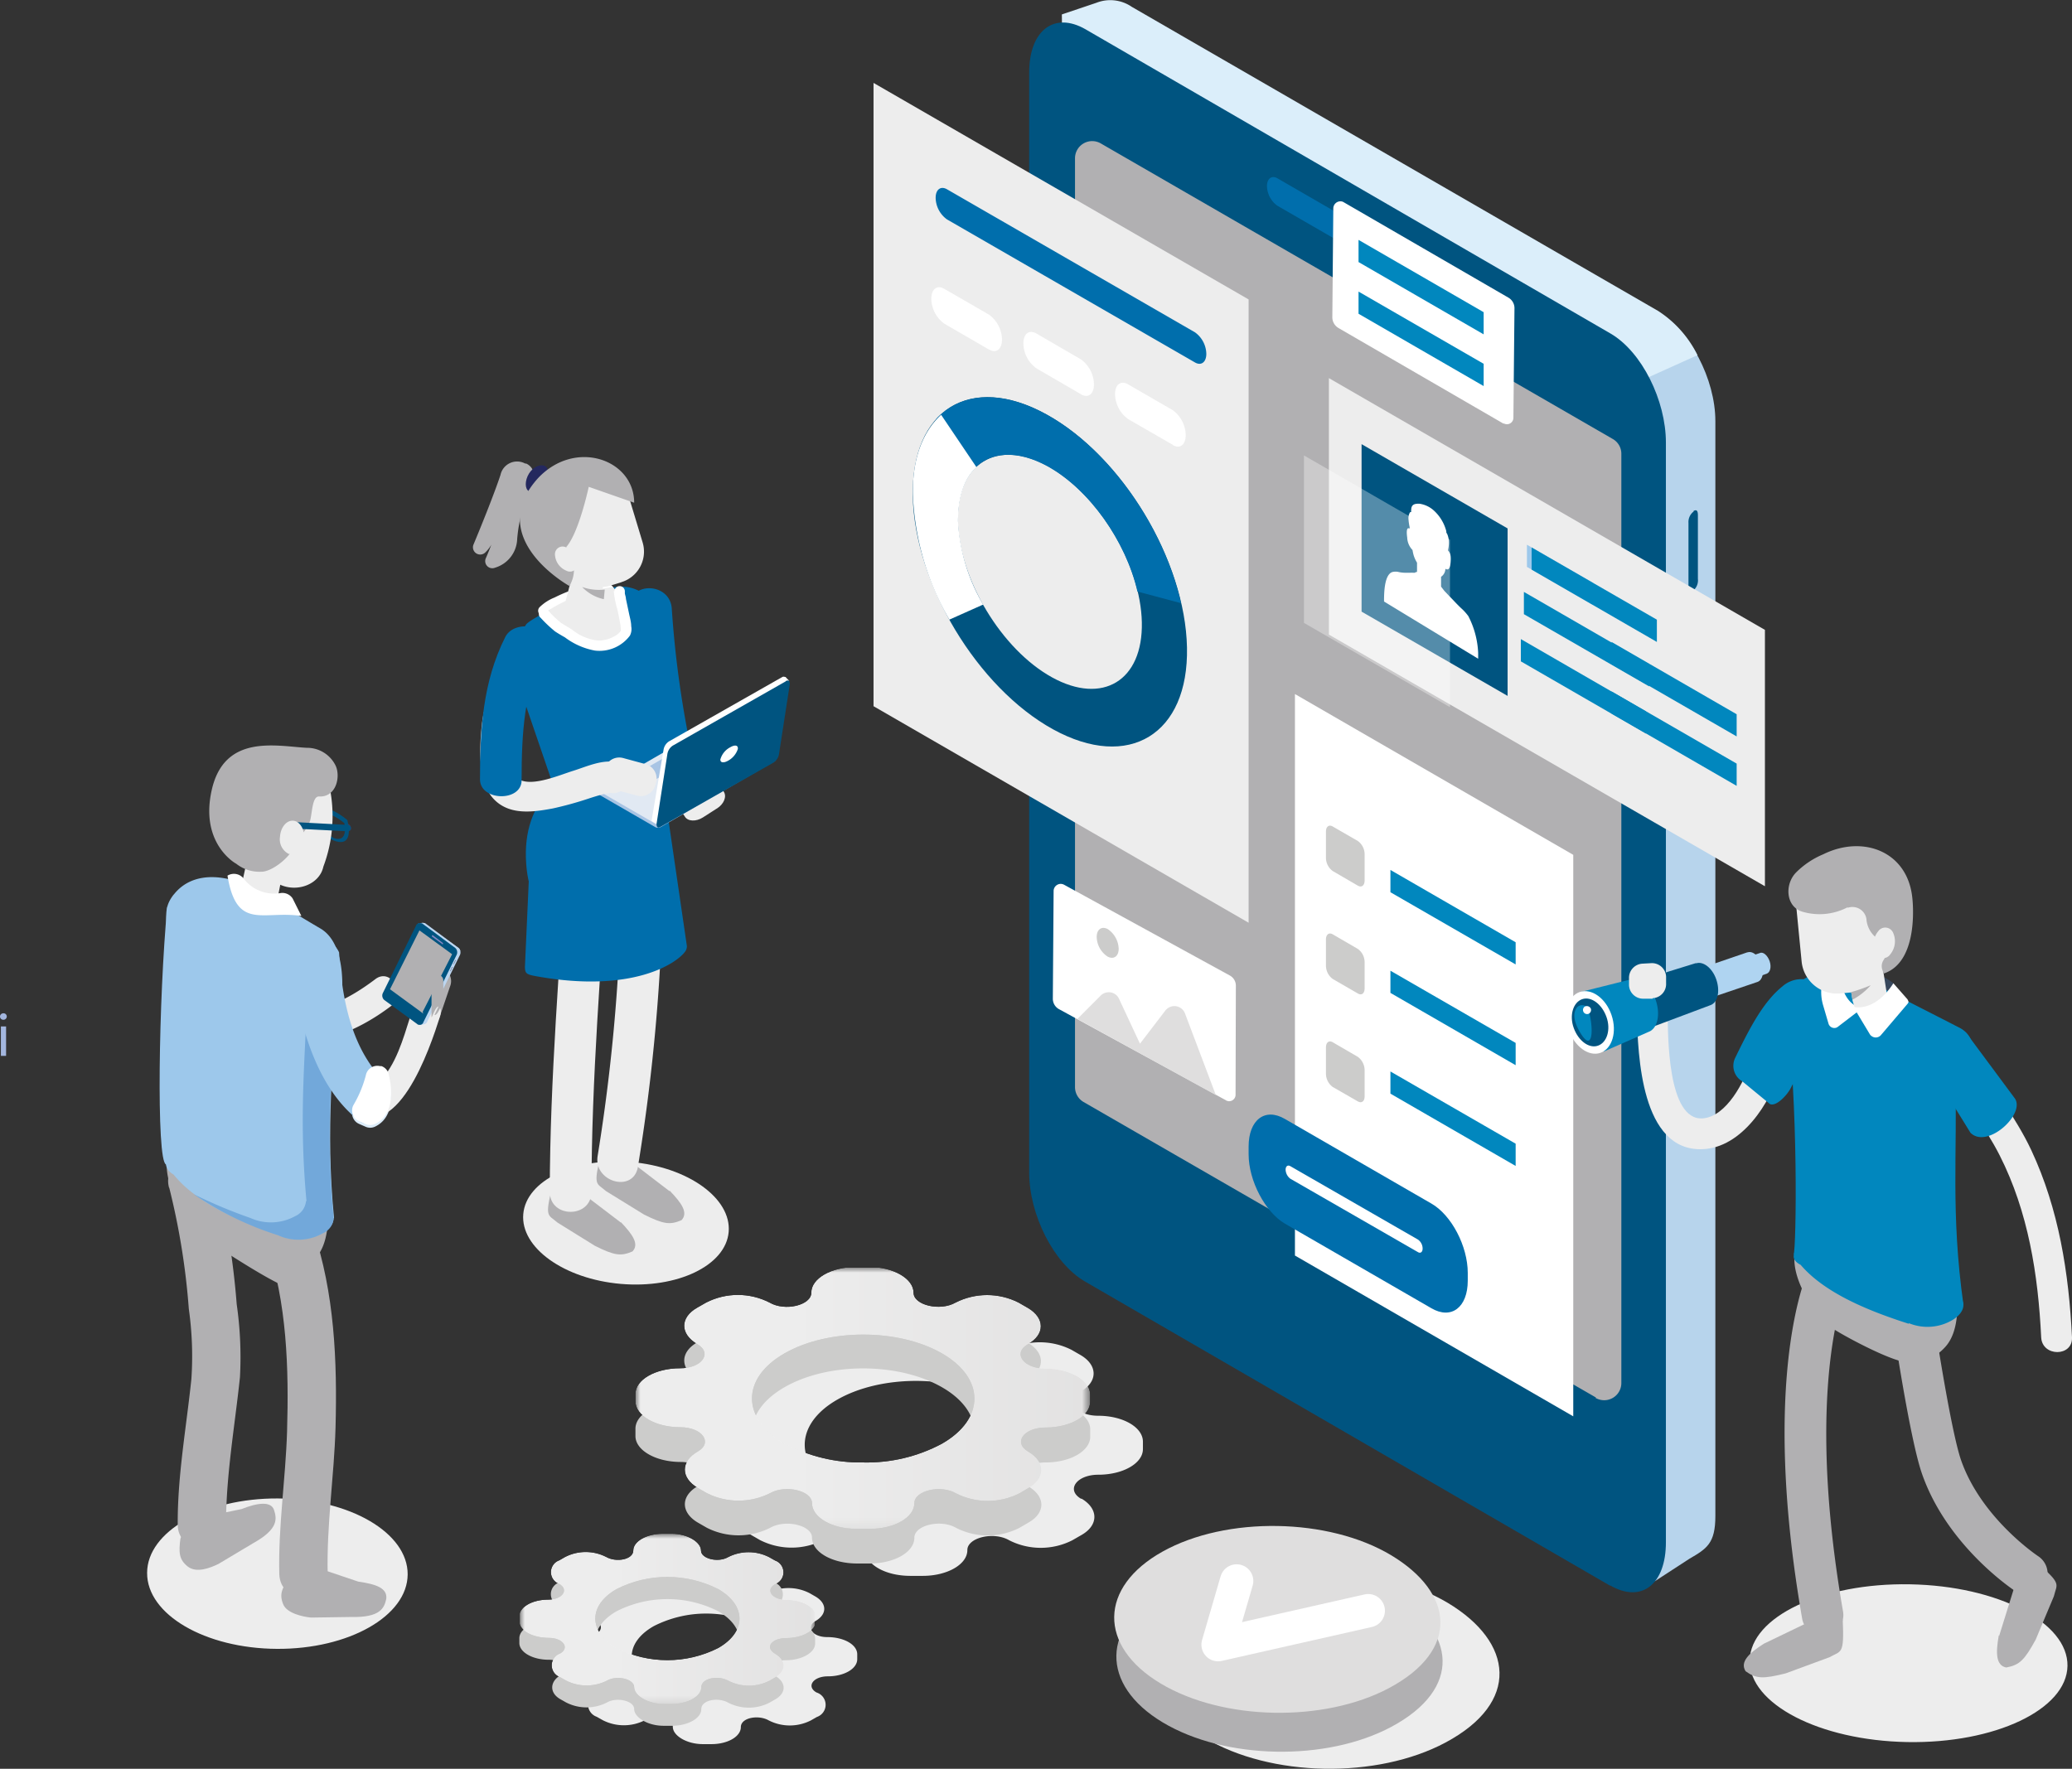 <svg xmlns="http://www.w3.org/2000/svg" xmlns:xlink="http://www.w3.org/1999/xlink" viewBox="0 0 211.13 180.28"><rect x="0" y="0" width="211.13" height="180.28" fill="#333333" stroke="none"/><defs><style>.cls-1{fill:url(#linear-gradient);}.cls-2{fill:url(#linear-gradient-2);}.cls-3,.cls-38{fill:none;}.cls-4{clip-path:url(#clip-path);}.cls-5{fill:#a3b6de;}.cls-6{fill:#ededed;}.cls-7{fill:#b1b0b2;}.cls-8{fill:#24285e;}.cls-9{fill:#d0e7f3;}.cls-10{fill:#fff;}.cls-11{fill:#006eac;}.cls-12{fill:#a8c4e4;}.cls-13{fill:#e1e9f3;}.cls-14{fill:#005480;}.cls-15{fill:#cccccb;}.cls-16{clip-path:url(#clip-path-3);}.cls-17{mask:url(#mask);}.cls-18{fill:url(#linear-gradient-3);}.cls-19{clip-path:url(#clip-path-5);}.cls-20{mask:url(#mask-2);}.cls-21{fill:url(#linear-gradient-4);}.cls-22{fill:#b7d4ec;}.cls-23{fill:#dbeefa;}.cls-24{fill:#9dc8eb;}.cls-25,.cls-30{isolation:isolate;}.cls-25{opacity:0.33;}.cls-26{fill:#0187be;}.cls-27{fill:#37475c;}.cls-28{fill:#afd4f1;}.cls-29{fill:#dcecf9;}.cls-30{opacity:0.46;}.cls-31{fill:#513654;}.cls-32{fill:#fdfeff;}.cls-33{fill:#72a8da;}.cls-34{fill:#bcd6f0;}.cls-35{fill:#45456d;}.cls-36{fill:#8887c1;}.cls-37{fill:#dfdede;}.cls-38{stroke:#fff;stroke-linecap:round;stroke-linejoin:round;stroke-width:3.4px;}</style><linearGradient id="linear-gradient" x1="3300.81" y1="430.23" x2="3301.81" y2="430.23" gradientTransform="matrix(46.32, 0, 0, -46.32, -152813.5, 20069.46)" gradientUnits="userSpaceOnUse"><stop offset="0" stop-color="#fff"/><stop offset="0.88" stop-color="#fff"/><stop offset="1" stop-color="#fff"/></linearGradient><linearGradient id="linear-gradient-2" x1="3257.61" y1="430.23" x2="3258.61" y2="430.23" gradientTransform="matrix(30.04, 0, 0, -30.04, -97796.14, 13088.39)" xlink:href="#linear-gradient"/><clipPath id="clip-path" transform="translate(-0.38 -0.38)"><rect class="cls-3" width="211.89" height="181.04"/></clipPath><clipPath id="clip-path-3" transform="translate(-0.38 -0.38)"><path class="cls-3" d="M80.34,147.55h0c-4.43-2.56-4.46-6.7,0-9.24s11.57-2.53,16,0,4.45,6.69,0,9.23a16.27,16.27,0,0,1-8,1.9,16.45,16.45,0,0,1-8-1.92m7.25-18c-2.52,0-4.55,1.17-4.54,2.62,0,1.28-2.69,1.93-4.26,1a7.09,7.09,0,0,0-6.45,0l-.91.52c-1.78,1-1.77,2.69,0,3.72,1.58.91.47,2.47-1.75,2.46-2.52,0-4.56,1.17-4.55,2.63v.74c0,1.46,2.06,2.64,4.57,2.64,2.23,0,3.35,1.56,1.79,2.47-1.77,1-1.77,2.69,0,3.72l.92.53a7.16,7.16,0,0,0,6.44,0c1.57-.9,4.26-.25,4.27,1,0,1.46,2,2.64,4.57,2.64H89c2.52,0,4.55-1.17,4.55-2.62,0-1.28,2.68-1.92,4.25-1a7.12,7.12,0,0,0,6.45,0l.91-.53c1.78-1,1.77-2.69,0-3.72-1.58-.92-.47-2.46,1.76-2.46,2.51,0,4.55-1.17,4.54-2.62v-.75c0-1.46-2.06-2.64-4.57-2.64-2.23,0-3.35-1.56-1.79-2.47,1.79-1,1.77-2.69,0-3.72l-.92-.53a7.1,7.1,0,0,0-6.44,0c-1.57.9-4.26.26-4.27-1,0-1.45-2.06-2.63-4.58-2.64Z"/></clipPath><mask id="mask" x="64.76" y="129.21" width="46.33" height="26.74" maskUnits="userSpaceOnUse"><g transform="translate(-0.38 -0.38)"><rect class="cls-1" x="65.14" y="129.59" width="46.33" height="26.74"/></g></mask><linearGradient id="linear-gradient-3" x1="3300.81" y1="430.23" x2="3301.81" y2="430.23" gradientTransform="matrix(46.32, 0, 0, -46.32, -152813.88, 20069.08)" gradientUnits="userSpaceOnUse"><stop offset="0" stop-color="#ededed"/><stop offset="0.88" stop-color="#dfdede"/><stop offset="1" stop-color="#dfdede"/></linearGradient><clipPath id="clip-path-5" transform="translate(-0.38 -0.38)"><path class="cls-3" d="M63.2,168.35c-2.87-1.66-2.89-4.34,0-6a11.45,11.45,0,0,1,10.37,0c2.88,1.66,2.89,4.34,0,6a11.48,11.48,0,0,1-10.38,0m4.72-11.64c-1.63,0-3,.77-3,1.7s-1.73,1.25-2.76.66a4.6,4.6,0,0,0-4.18,0l-.59.34a1.28,1.28,0,0,0,0,2.42c1,.59.31,1.59-1.14,1.59-1.63,0-2.95.76-2.94,1.7v.48c0,1,1.33,1.71,3,1.72,1.44,0,2.17,1,1.16,1.59a1.28,1.28,0,0,0,0,2.42l.6.34a4.6,4.6,0,0,0,4.18,0c1-.58,2.76-.16,2.76.67s1.34,1.71,3,1.71h.84c1.63,0,3-.77,3-1.7s1.73-1.25,2.76-.66a4.6,4.6,0,0,0,4.18,0l.59-.34c1.15-.66,1.14-1.74,0-2.41s-.31-1.6,1.13-1.6c1.64,0,3-.76,3-1.7v-.48c0-.95-1.33-1.71-3-1.72-1.44,0-2.17-1-1.15-1.59a1.28,1.28,0,0,0,0-2.42l-.6-.34a4.6,4.6,0,0,0-4.18,0c-1,.59-2.76.17-2.76-.67s-1.34-1.71-3-1.71Z"/></clipPath><mask id="mask-2" x="52.97" y="156.33" width="30.04" height="17.34" maskUnits="userSpaceOnUse"><g transform="translate(-0.38 -0.38)"><rect class="cls-2" x="53.35" y="156.71" width="30.04" height="17.34"/></g></mask><linearGradient id="linear-gradient-4" x1="3257.61" y1="430.23" x2="3258.61" y2="430.23" gradientTransform="matrix(30.04, 0, 0, -30.04, -97796.54, 13088.01)" xlink:href="#linear-gradient-3"/></defs><g id="Layer_2" data-name="Layer 2"><g id="Layer_1-2" data-name="Layer 1"><g class="cls-4"><path class="cls-5" d="M.47,105H1v3H.47Zm-.09-1a.34.34,0,0,1,.33-.34h0a.33.33,0,0,1,.36.3.34.34,0,0,1-.3.36H.74A.34.34,0,0,1,.38,104h0" transform="translate(-0.38 -0.38)"/><path class="cls-6" d="M53.7,124.12c.3-3.43,5.23-5.8,11-5.3s10.22,3.69,9.93,7.12-5.23,5.8-11,5.3-10.23-3.69-9.93-7.12" transform="translate(-0.38 -0.38)"/><path class="cls-7" d="M54.67,49.39A1.33,1.33,0,0,0,54,47.63l-.1,0a1.73,1.73,0,0,0-2.52,1.15c-.56,1.71-1.87,5-2.76,7.12a.74.74,0,0,0,1.21.79,3.78,3.78,0,0,0,1.07-2s-.49,1.38-1,2.55a.73.73,0,0,0,.36,1,.75.75,0,0,0,.57,0,3.16,3.16,0,0,0,2.25-2.94,17,17,0,0,1,1.61-5.88" transform="translate(-0.38 -0.38)"/><path class="cls-8" d="M55.91,49.68c-.46.71-1.19,1-1.63.77s-.43-1.1,0-1.8,1.19-1,1.63-.77.42,1.09,0,1.8" transform="translate(-0.38 -0.38)"/><path class="cls-6" d="M64.59,74.12a2.5,2.5,0,0,1-.84.31,3.67,3.67,0,0,1-2.17-.73.86.86,0,0,1-.18-.14.53.53,0,0,1,0-.46c.26-.86.66-.83,1.26-1.33.25-.22.51-.49.77-.72a8,8,0,0,1,1.35-.88c.57-.32,2.66-1.41,3.09.15a1.63,1.63,0,0,1-.21,1.56A4.34,4.34,0,0,1,66.47,73a18.4,18.4,0,0,1-1.88,1.09" transform="translate(-0.38 -0.38)"/><path class="cls-6" d="M61.63,72.6a6.49,6.49,0,0,1,.6-1.4,2.23,2.23,0,0,1,1-.85c.83-.33,2.2-.79,2.66-.48s0,1.1-.38,1.52a7.44,7.44,0,0,1-3,1.78.38.38,0,0,1-.41-.06c0,.08.33-.16.29-.06-.21.58-1.05.12-.82-.45" transform="translate(-0.38 -0.38)"/></g><polygon class="cls-9" points="61.45 71.94 60.48 72.96 62.36 75.17 63.48 74.04 61.45 71.94"/><g class="cls-4"><path class="cls-7" d="M68.59,121.78l-4.39-3.36L61.63,118c-.85,3.34-.46,2.93.51,3.79L66,124.17c2,1,2.66,1.08,3.83.57.7-.76,0-1.74-1.21-3" transform="translate(-0.38 -0.38)"/><path class="cls-7" d="M63.66,125l-4.4-3.35-2.57-.44c-.85,3.34-.46,2.94.51,3.79L61,127.36c2,1,2.66,1.08,3.83.57.71-.75,0-1.74-1.2-3" transform="translate(-0.38 -0.38)"/><path class="cls-10" d="M56.11,63.07a4.14,4.14,0,0,1,1.31-.88A12.82,12.82,0,0,1,59,61.52,9.54,9.54,0,0,1,62.43,61a.54.54,0,0,0,0-1.07,10.58,10.58,0,0,0-3.78.6,14.31,14.31,0,0,0-1.76.75,4.61,4.61,0,0,0-1.54,1c-.44.51.31,1.28.77.75Z" transform="translate(-0.38 -0.38)"/><path class="cls-11" d="M64.57,62.37A110.66,110.66,0,0,0,67,79.26c.61,2.66,4.71,1.55,4.1-1.11a103.49,103.49,0,0,1-2.27-15.77C68.62,59.68,64.37,59.63,64.57,62.37Z" transform="translate(-0.38 -0.38)"/><path class="cls-6" d="M63.67,83.82a188.1,188.1,0,0,1-2.39,34.36c-.45,2.68,3.65,3.83,4.1,1.13a195.07,195.07,0,0,0,2.54-35.48c0-2.73-4.29-2.74-4.25,0Z" transform="translate(-0.38 -0.38)"/><path class="cls-6" d="M58.11,87.13c-.67,11.55-1.69,23.12-1.71,34.72,0,2.73,4.24,2.73,4.25,0,0-11.59,1-23.15,1.71-34.72.15-2.73-4.09-2.73-4.25,0" transform="translate(-0.38 -0.38)"/><path class="cls-11" d="M54,88.45c.43,6,4.25,6.57,8.1,4.34s6-7.29,6-11.74c0,0-2.14-6.61-6-4.38S53.48,81.51,54,88.45" transform="translate(-0.38 -0.38)"/><path class="cls-11" d="M67.11,63.77s2.55,4,2.26,6.43A15.11,15.11,0,0,1,67.91,74c-1.33,4-.6,5.26-.74,6.39,0,0-.89,3.83-10.36.21l-4-11.69Z" transform="translate(-0.38 -0.38)"/><path class="cls-11" d="M53.53,71.42a1.27,1.27,0,0,1-.43-.78c-.25-2.09-1.39-3,.88-6.6.37-.57,5.32-3.14,9.05-3.82a4,4,0,0,1,4.32,2.37,18.51,18.51,0,0,1,.84,2.93c.18,3.83-1.51-1.2-1.78.92,0,0,0-.1,0-.16s-.46,3.58-.81,6.34c-.22,1.72-.37,3-.38,3.14v0l-6.47,5.1-3.4-6.14Z" transform="translate(-0.38 -0.38)"/><path class="cls-6" d="M62.8,60.17s3.23,3.34.43,5.7S55.65,63,55.65,63a16.31,16.31,0,0,1,7.15-2.78" transform="translate(-0.38 -0.38)"/><path class="cls-11" d="M68.07,81.05l2.3,15.74a.92.92,0,0,1-.2.61c-.87,1.17-5.32,4.22-15,2.51-1.12-.2-1.3-.26-1.3-1l.56-12.53,5.72-.06Z" transform="translate(-0.38 -0.38)"/><path class="cls-6" d="M61.34,62.1l1.53-6-3.73,1.18-1.25,4.85c-.26.81,2.33,3,3.45-.07" transform="translate(-0.38 -0.38)"/><path class="cls-10" d="M62.92,60.62a8.85,8.85,0,0,0,.36,1.83c.09.41.17.82.25,1.24a5,5,0,0,1,.11.87s0,.09,0,.12.12-.25,0,0a1.91,1.91,0,0,1-.69.57,3.25,3.25,0,0,1-1.61.42,5,5,0,0,1-2.66-1.11l-1.13-.69a10.69,10.69,0,0,1-1.33-1.28c-.51-.44-1.28.31-.75.76a13.75,13.75,0,0,0,1.47,1.39c.32.21.64.4,1,.6A7.23,7.23,0,0,0,61,66.69a3.87,3.87,0,0,0,3.57-1.53,1.45,1.45,0,0,0,.13-.94c0-.43-.13-.86-.22-1.29s-.21-1-.32-1.51c0-.19-.08-.37-.11-.56l0-.21h0a.53.53,0,0,0-1.06,0Z" transform="translate(-0.38 -0.38)"/><path class="cls-6" d="M63.68,59.73l-1.11.34a3.26,3.26,0,0,1-4.06-2.18L56.8,52.23A3.26,3.26,0,0,1,59,48.17l1.11-.33A3.26,3.26,0,0,1,64.15,50l1.71,5.66a3.25,3.25,0,0,1-2.18,4.06" transform="translate(-0.38 -0.38)"/><path class="cls-7" d="M62,60.47a5.15,5.15,0,0,1-2.3-.26,4.27,4.27,0,0,0,2.21,1.24Z" transform="translate(-0.38 -0.38)"/><path class="cls-7" d="M60.37,50s-1,4.71-2.3,6.14l.44.86a3.15,3.15,0,0,1,.07,2.76l-.16.36s-8.78-4.85-3.22-11C59,45.07,65,47.21,65,51.62Z" transform="translate(-0.38 -0.38)"/><path class="cls-6" d="M58.07,58.54a.77.77,0,0,0,1.15-.74,1.88,1.88,0,0,0-1.14-1.62.78.78,0,0,0-1.15.75,1.87,1.87,0,0,0,1.14,1.61" transform="translate(-0.38 -0.38)"/><path class="cls-6" d="M73.42,82.79,72,83.7c-.69.44-1.53.41-1.83-.08l-.22-.34c-.31-.48,0-1.25.71-1.69l1.43-.91c.69-.45,1.53-.41,1.83.07l.22.34c.31.49,0,1.25-.71,1.7" transform="translate(-0.38 -0.38)"/><path class="cls-12" d="M61.44,81.28v-.35l.45.17.09-.22,11.2-6.47a.58.58,0,0,1,.53,0l4.82,2.79v-.08l.89.36v.37a.2.2,0,0,1-.09.09L67.69,84.69a.62.62,0,0,1-.53,0l-5.59-3.23a.22.22,0,0,1-.12-.17Z" transform="translate(-0.38 -0.38)"/><path class="cls-13" d="M67.68,84.33,79.33,77.6c.14-.08.12-.21,0-.3l-5.59-3.23a.62.62,0,0,0-.53,0L61.54,80.79c-.14.08-.12.22,0,.3l5.59,3.23a.59.59,0,0,0,.52,0" transform="translate(-0.38 -0.38)"/><path class="cls-12" d="M66.89,80l2.81-1.62a0,0,0,0,0,0-.08l-1.35-.78a.15.15,0,0,0-.13,0l-2.81,1.63s0,0,0,.08l1.35.77a.11.11,0,0,0,.13,0" transform="translate(-0.38 -0.38)"/><path class="cls-10" d="M68,76.76a1.27,1.27,0,0,1,.54-.81l11.56-6.57a.31.31,0,0,1,.26,0l.06,0,.38.4-.35,0-1.09,7.11a1.3,1.3,0,0,1-.54.81L67.87,83.88l-.35.4,0,.1c-.22.05-.75-.33-.75-.33Z" transform="translate(-0.38 -0.38)"/><path class="cls-14" d="M67.65,84.67,79.21,78.1a1.3,1.3,0,0,0,.54-.81l1.11-7.19c0-.3-.12-.44-.37-.3L68.93,76.38a1.27,1.27,0,0,0-.54.81l-1.11,7.17c0,.32.12.45.37.31" transform="translate(-0.38 -0.38)"/><path class="cls-10" d="M73.79,77.73c-.06.38.29.46.77.19a2.1,2.1,0,0,0,1-1.19c.06-.39-.28-.47-.76-.19a2,2,0,0,0-1,1.19" transform="translate(-0.38 -0.38)"/><path class="cls-6" d="M52.54,65.65c-1.19,2.74-2.74,5.57-3.06,8.59-.23,2.2-.44,5.79,1.17,7.54s4.08,1.37,6.06,1a35.59,35.59,0,0,0,3.63-1c.52-.17,1-.32,1.58-.47.22-.06.79-.08.53-.15,2,.51,2.84-2.57.85-3.06-1.47-.38-3.15.42-4.53.85s-4,1.57-5.38.93c-1.17-.52-.88-4-.77-5.22.26-2.56,1.66-5,2.66-7.32.81-1.86-1.94-3.49-2.75-1.61Z" transform="translate(-0.38 -0.38)"/><path class="cls-11" d="M51.87,65.3c-2.33,4.61-2.58,9.58-2.58,14.52,0,2.22,4.24,2.32,4.24.09,0-4.66.22-9.25,2.42-13.6,1-2-3.06-3-4.09-1Z" transform="translate(-0.38 -0.38)"/><path class="cls-6" d="M67.23,80.12l-.07.27a1.52,1.52,0,0,1-1.87,1.08L63,80.86A1.52,1.52,0,0,1,61.93,79l.07-.28a1.53,1.53,0,0,1,1.87-1.08l2.28.62a1.52,1.52,0,0,1,1.08,1.87" transform="translate(-0.38 -0.38)"/><path class="cls-6" d="M85.71,152.27c-4.43-2.56-4.45-6.7,0-9.24s11.57-2.53,16,0,4.46,6.69,0,9.23-11.57,2.53-16,0m24.84.89h0c-1.58-.91-.47-2.46,1.75-2.46,2.52,0,4.55-1.17,4.54-2.62v-.75c0-1.45-2-2.64-4.57-2.64-2.23,0-3.35-1.56-1.79-2.46,1.79-1,1.77-2.7,0-3.73l-.92-.53a7.15,7.15,0,0,0-6.45,0c-1.56.91-4.26.26-4.26-1,0-1.45-2.06-2.63-4.58-2.64H93c-2.52,0-4.55,1.17-4.55,2.63,0,1.27-2.67,1.92-4.25,1a7.12,7.12,0,0,0-6.45,0l-.91.52c-1.78,1-1.77,2.7,0,3.73,1.57.91.47,2.46-1.75,2.45-2.52,0-4.56,1.17-4.55,2.63V148c0,1.45,2.06,2.63,4.58,2.63,2.22,0,3.34,1.56,1.78,2.47-1.77,1-1.76,2.69,0,3.72l.92.53a7.12,7.12,0,0,0,6.45,0c1.57-.9,4.26-.25,4.27,1,0,1.46,2,2.64,4.57,2.65h1.3c2.51,0,4.55-1.18,4.54-2.63,0-1.27,2.68-1.92,4.26-1a7.1,7.1,0,0,0,6.44,0l.92-.53c1.77-1,1.76-2.69,0-3.72" transform="translate(-0.38 -0.38)"/><path class="cls-6" d="M67,172.28c-3-1.7-3-4.46,0-6.16a11.77,11.77,0,0,1,10.67,0c2.95,1.71,3,4.47,0,6.16a11.77,11.77,0,0,1-10.67,0m16.57.6h0c-1.06-.61-.32-1.64,1.16-1.64,1.68,0,3-.78,3-1.75V169c0-1-1.37-1.76-3.06-1.76-1.48,0-2.23-1-1.19-1.64,1.19-.69,1.18-1.79,0-2.49l-.61-.35a4.72,4.72,0,0,0-4.3,0c-1,.6-2.84.17-2.85-.68s-1.37-1.76-3-1.77h-.86c-1.68,0-3,.77-3,1.75s-1.79,1.28-2.84.68a4.72,4.72,0,0,0-4.3,0l-.61.35a1.31,1.31,0,0,0,0,2.48c1.06.61.32,1.64-1.17,1.64-1.67,0-3,.77-3,1.75v.51c0,1,1.38,1.76,3.06,1.76,1.48,0,2.23,1,1.18,1.64a1.32,1.32,0,0,0,0,2.49l.62.35a4.72,4.72,0,0,0,4.3,0c1-.6,2.84-.17,2.84.69s1.37,1.75,3.07,1.75h.86c1.68,0,3-.78,3-1.74s1.79-1.28,2.84-.68a4.72,4.72,0,0,0,4.3,0l.61-.35a1.31,1.31,0,0,0,0-2.48" transform="translate(-0.38 -0.38)"/><path class="cls-15" d="M80.34,151c-4.43-2.55-4.46-6.69,0-9.24s11.56-2.53,16,0,4.45,6.7,0,9.24-11.57,2.53-16,0m24.83.89h0c-1.58-.91-.47-2.46,1.76-2.45,2.51,0,4.55-1.17,4.54-2.63v-.75c0-1.45-2.06-2.63-4.57-2.64-2.23,0-3.35-1.55-1.79-2.46,1.79-1,1.77-2.69,0-3.72l-.92-.53a7.1,7.1,0,0,0-6.44,0c-1.57.9-4.27.25-4.27-1,0-1.46-2.06-2.64-4.58-2.64H87.59c-2.52,0-4.56,1.17-4.55,2.62,0,1.28-2.68,1.92-4.25,1a7.18,7.18,0,0,0-6.45,0l-.91.51c-1.77,1-1.77,2.69,0,3.72,1.58.91.47,2.46-1.75,2.46-2.52,0-4.55,1.16-4.55,2.62v.75c0,1.45,2.06,2.63,4.58,2.64,2.22,0,3.34,1.56,1.78,2.46-1.77,1-1.76,2.69,0,3.72l.92.53a7.15,7.15,0,0,0,6.45,0c1.57-.9,4.26-.25,4.26,1,0,1.45,2,2.63,4.58,2.64H89c2.52,0,4.56-1.17,4.55-2.63,0-1.27,2.68-1.92,4.26-1a7.1,7.1,0,0,0,6.44,0l.91-.53c1.78-1,1.77-2.67,0-3.7" transform="translate(-0.38 -0.38)"/></g><g class="cls-16"><g class="cls-17"><rect class="cls-18" x="64.76" y="129.21" width="46.33" height="26.74"/></g></g><g class="cls-4"><path class="cls-15" d="M63.2,170.61c-2.87-1.66-2.89-4.34,0-6a11.45,11.45,0,0,1,10.37,0c2.88,1.66,2.89,4.34,0,6a11.45,11.45,0,0,1-10.37,0m16.11.58h0c-1-.59-.31-1.6,1.13-1.59,1.64,0,3-.77,3-1.71v-.48c0-.94-1.33-1.71-3-1.71-1.44,0-2.17-1-1.15-1.6a1.28,1.28,0,0,0,0-2.42l-.6-.34a4.6,4.6,0,0,0-4.18,0c-1,.59-2.76.17-2.76-.67s-1.34-1.7-3-1.71h-.84c-1.63,0-3,.77-3,1.7s-1.73,1.25-2.76.66a4.6,4.6,0,0,0-4.18,0l-.59.34a1.27,1.27,0,0,0,0,2.41c1,.59.31,1.6-1.14,1.6-1.63,0-2.95.76-2.94,1.7v.47c0,.94,1.33,1.71,3,1.71,1.44,0,2.17,1,1.16,1.6s-1.15,1.74,0,2.41l.6.34a4.57,4.57,0,0,0,4.18,0c1-.58,2.76-.16,2.76.67s1.34,1.71,3,1.71h.84c1.63,0,3-.76,3-1.7s1.73-1.24,2.75-.65a4.62,4.62,0,0,0,4.19,0l.59-.34c1.15-.65,1.14-1.73,0-2.4" transform="translate(-0.38 -0.38)"/></g><g class="cls-19"><g class="cls-20"><rect class="cls-21" x="52.97" y="156.33" width="30.04" height="17.34"/></g></g><g class="cls-4"><path class="cls-22" d="M169,161.55l-53.29-32.72c-3.21-1.86-5.82-6.83-5.82-11.12V5.59c0-4.29,2.61-6.25,5.82-4.4l53.64,31c3.21,1.85,5.82,6.83,5.82,11.11v111.6c0,2.8-.88,3.33-2.65,4.36Z" transform="translate(-0.38 -0.38)"/><path class="cls-23" d="M135.22,53.78s-25.33,68.11-25.33,63.82L108.58,1.85,112.11.66a3.87,3.87,0,0,1,3.6.42l53.64,31a11.35,11.35,0,0,1,4,4.5Z" transform="translate(-0.38 -0.38)"/><path class="cls-14" d="M164.44,162l-53.5-31c-3.21-1.86-5.69-6.83-5.69-11.12V7.77c0-4.28,2.54-6.25,5.75-4.4l53.48,31c3.21,1.86,5.65,6.84,5.65,11.12V157.58c0,4.28-2.47,6.25-5.69,4.39" transform="translate(-0.38 -0.38)"/><path class="cls-14" d="M172.43,53.68v6.4c0,.45.26.65.6.46l-.08,0a1.34,1.34,0,0,0,.44-1.16V52.92c0-.44-.1-.65-.44-.46v.06a1.35,1.35,0,0,0-.52,1.16" transform="translate(-0.38 -0.38)"/><path class="cls-14" d="M172.43,64.89v6.4c0,.45.26.66.6.46l-.08,0a1.34,1.34,0,0,0,.44-1.16V64.13c0-.44-.1-.65-.44-.46v.06a1.38,1.38,0,0,0-.52,1.16" transform="translate(-0.38 -0.38)"/><path class="cls-7" d="M163,142.82,110.79,112.7a1.75,1.75,0,0,1-.87-1.52V16.49A1.75,1.75,0,0,1,112.55,15l52.16,30.12a1.73,1.73,0,0,1,.88,1.53v94.68a1.75,1.75,0,0,1-2.63,1.53" transform="translate(-0.38 -0.38)"/><path class="cls-11" d="M147.08,30.9l-16.54-9.55a2.55,2.55,0,0,1-1.06-2c0-.76.48-1.13,1.06-.8l16.54,9.56a2.53,2.53,0,0,1,1.06,2c0,.78-.47,1.14-1.06.8" transform="translate(-0.38 -0.38)"/></g><polygon class="cls-6" points="179.84 64.2 135.41 38.54 135.41 64.68 179.84 90.33 179.84 64.2"/><polygon class="cls-14" points="153.62 70.93 138.74 62.34 138.74 45.27 153.62 53.86 153.62 70.93"/><g class="cls-4"><path class="cls-10" d="M148.07,57.73v0ZM151,66.92a9,9,0,0,0-1-3.74,5.14,5.14,0,0,0-.7-.78c-.24-.22-.55-.54-.84-.85l-.3-.31-.61-.64-.27-.35-.06-.08V60c0-.28,0-.55,0-.83a1,1,0,0,0,.44-.82c.41.26.5-.28.53-.65s.06-.93-.25-1.19a.5.5,0,0,1,0-.12,3.27,3.27,0,0,0,.08-.7,2.29,2.29,0,0,0-.15-.82.59.59,0,0,0-.11-.19.81.81,0,0,0-.05-.31,4.31,4.31,0,0,0-1.22-1.95,2.76,2.76,0,0,0-1.49-.7c-.35,0-.82,0-.82.62a.67.67,0,0,0,0,.24.11.11,0,0,0-.15.06,1.16,1.16,0,0,0-.13.66,5.59,5.59,0,0,0,.12.82.78.78,0,0,0,0,.14c-.38-.23-.3.57-.25.9a1.93,1.93,0,0,0,.54,1.28,4.88,4.88,0,0,0,.12.55,3.31,3.31,0,0,0,.34.74l0,.85v.1s-.06,0-.08,0l-.16.08-.16,0h0a1.65,1.65,0,0,0-.31,0h0l-.4,0a3.54,3.54,0,0,1-.73-.07,1.34,1.34,0,0,0-.69,0c-.42.15-.85.8-.83,3L151,67.52Z" transform="translate(-0.38 -0.38)"/></g><polygon class="cls-24" points="162.3 59.39 155.59 55.52 155.59 57.78 162.3 61.65 162.3 59.39"/><g class="cls-4"><g class="cls-25"><polygon class="cls-10" points="147.75 72.08 132.87 63.49 132.87 46.42 147.75 55.01 147.75 72.08"/></g></g><polygon class="cls-10" points="131.95 70.74 131.95 127.97 160.31 144.36 160.31 87.13 131.95 70.74"/><g class="cls-4"><path class="cls-15" d="M138.74,90.65l-2.56-1.49a1.68,1.68,0,0,1-.69-1.32v-2.7c0-.51.31-.74.69-.52l2.56,1.48a1.67,1.67,0,0,1,.69,1.33v2.69c0,.51-.3.75-.69.53" transform="translate(-0.38 -0.38)"/><path class="cls-15" d="M138.74,101.64l-2.56-1.48a1.7,1.7,0,0,1-.69-1.33V96.14c0-.51.31-.75.69-.53l2.56,1.49a1.67,1.67,0,0,1,.69,1.33v2.69c0,.51-.3.75-.69.52" transform="translate(-0.38 -0.38)"/><path class="cls-15" d="M138.74,112.64l-2.56-1.47a1.7,1.7,0,0,1-.69-1.33v-2.7c0-.51.31-.75.69-.53l2.56,1.49a1.7,1.7,0,0,1,.69,1.33v2.69c0,.51-.3.74-.69.52" transform="translate(-0.38 -0.38)"/><path class="cls-11" d="M146.23,133.72l-14.92-8.62c-2-1.17-3.7-4.36-3.7-7.07v-.79c0-2.72,1.67-4,3.7-2.81l14.92,8.62c2.05,1.17,3.71,4.35,3.71,7.07v.79c0,2.72-1.67,4-3.71,2.81" transform="translate(-0.38 -0.38)"/><path class="cls-10" d="M144.86,128l-13-7.48a1.21,1.21,0,0,1-.48-.92c0-.35.22-.51.48-.36l13,7.48a1.12,1.12,0,0,1,.48.92c0,.36-.22.52-.48.36" transform="translate(-0.38 -0.38)"/><path class="cls-6" d="M178.67,169.61c.08-4.44,7.39-7.91,16.33-7.75s16.12,3.88,16.05,8.32-7.39,7.92-16.33,7.76-16.13-3.89-16.05-8.33" transform="translate(-0.38 -0.38)"/><path class="cls-7" d="M204.09,167.11l1.74-5.59,1.94-2c2.78,2.36,2.2,2.25,1.89,3.57l-1.85,4.41c-1.14,2.07-1.62,2.58-3,2.84-1.06-.21-1.08-1.47-.76-3.28" transform="translate(-0.38 -0.38)"/><path class="cls-7" d="M206.92,162.92a2.12,2.12,0,0,1-1.15-.34c-.29-.19-7-4.64-9.55-12-1.25-3.59-2.93-15-3-15.49a2.12,2.12,0,1,1,4.17-.72s0,.07,0,.1c.47,3.19,1.89,12.05,2.81,14.72,2.06,5.94,7.81,9.77,7.87,9.81a2.12,2.12,0,0,1-1.17,3.89Z" transform="translate(-0.38 -0.38)"/><path class="cls-7" d="M180.12,167.91l5.27-2.54,2.76.09c.16,3.64-.15,3.14-1.34,3.83l-4.48,1.65c-2.3.57-3,.56-4.08-.22-.59-.94.31-1.82,1.87-2.81" transform="translate(-0.38 -0.38)"/><path class="cls-7" d="M186.09,167.1a2.1,2.1,0,0,1-2.08-1.76c-4.32-24.85.52-35.31.73-35.73a2.12,2.12,0,1,1,3.83,1.82c-.07.16-4.42,10-.39,33.2a2.12,2.12,0,0,1-1.72,2.45,2.3,2.3,0,0,1-.37,0" transform="translate(-0.38 -0.38)"/><path class="cls-6" d="M178.76,108.55c-.58,2-2.45,5.65-4.88,5.82-3.64.26-3.53-8.69-3.57-10.62s-3.19-2-3.14,0c.11,4.13.41,14,6.69,13.76,4-.15,6.92-4.71,7.91-8.13.57-1.93-2.45-2.76-3-.83Z" transform="translate(-0.38 -0.38)"/><path class="cls-26" d="M182,100.92c-2,1.61-3.4,4.39-4.8,7.26a1.84,1.84,0,0,0,.72,2.42l2.81,2.31c.65.29,1.76-.93,2.1-1.59l3.73-7.19a2.56,2.56,0,0,0-.8-3.32,2.93,2.93,0,0,0-3.76.11" transform="translate(-0.38 -0.38)"/><path class="cls-27" d="M194.13,104.13l-7.56-1.55.92-3.72a9.13,9.13,0,0,1,5.83,1.73Z" transform="translate(-0.38 -0.38)"/><path class="cls-7" d="M187,135.7c1.15.8,6.29,3.54,7.69,3.5a4.53,4.53,0,0,0,3.76-1.38c1.15-1.13,1.36-2.89,1.41-4.5a2.65,2.65,0,0,0-.18-1.31,2.82,2.82,0,0,0-1-1c-3.09-2.14-9.23-7.53-13.35-5.55-4.76,2.28-.25,8.91,1.69,10.25" transform="translate(-0.38 -0.38)"/><path class="cls-26" d="M183,101.43c-.84,1.18-.71,1.89-.6,3.45A3.5,3.5,0,0,0,185,108l15.22,3.6s2.89-4.83-.15-6.45c-1.64-.87-6.45-3.27-8.45-4.37-2.92-1.63-6.77-2.12-8.71.61" transform="translate(-0.38 -0.38)"/><path class="cls-26" d="M183.15,128.23c.26-.68.51-15.26-.81-25.5l17.28,7.36c.23,7.74-.49,13.89.83,23.29Z" transform="translate(-0.38 -0.38)"/><path class="cls-26" d="M194.86,135.3c-4.25-1.36-8.58-3.17-11-6-1.18-.61-.8-1.48.49-2.3a5,5,0,0,1,4.5-.37l10.77,5.64c1.18.61,1.08,1.78-.22,2.61a5,5,0,0,1-4.5.37" transform="translate(-0.38 -0.38)"/><path class="cls-10" d="M190.18,103.1s-1.84.06-2.32-3.13l-1.23-.12c-.17.14-.52.06-.65,1.14a4.79,4.79,0,0,0,.19,1.92l.53,1.81a.62.62,0,0,0,.78.41.64.64,0,0,0,.18-.1Z" transform="translate(-0.38 -0.38)"/><path class="cls-6" d="M189.16,102.44l-1-6.5L192,97.58l.83,5.31c.2.87-2.79,2.92-3.66-.45" transform="translate(-0.38 -0.38)"/><path class="cls-6" d="M186.57,87.83l1.29-.13a3.63,3.63,0,0,1,4,3.25l.64,6.56a3.62,3.62,0,0,1-3.25,4l-1.29.12a3.62,3.62,0,0,1-4-3.25l-.64-6.55a3.62,3.62,0,0,1,3.25-4" transform="translate(-0.38 -0.38)"/><path class="cls-7" d="M188.65,92.85a6.16,6.16,0,0,1-4.63.45c-1.67-.51-1.82-2.78-.62-4a8.6,8.6,0,0,1,2.77-1.85c4.05-2,8.6-.29,9.07,4.46,0,0,.8,6.49-2.93,7.7l-.13-.4a1.12,1.12,0,0,1,.1-.93,1.52,1.52,0,0,0-.62-2.25,2.68,2.68,0,0,1-1.1-2,1.44,1.44,0,0,0-1.91-1.12" transform="translate(-0.38 -0.38)"/><path class="cls-6" d="M193,97.64a.87.87,0,0,1-1.53-.13,2.07,2.07,0,0,1,.28-2.19.87.87,0,0,1,1.53.13,2.1,2.1,0,0,1-.28,2.19" transform="translate(-0.38 -0.38)"/><path class="cls-7" d="M189,101.5a16.51,16.51,0,0,0,2-.7,6.6,6.6,0,0,1-1.85,1.47Z" transform="translate(-0.38 -0.38)"/><path class="cls-10" d="M189.23,103s2.13.63,4.08-2.4l1.44,1.64c.13.26.15.29-.06.53l-2.63,3.09a.7.7,0,0,1-1,.1.53.53,0,0,1-.13-.13Z" transform="translate(-0.38 -0.38)"/><path class="cls-28" d="M179.67,97.53l-5.95,2,.72,2.1,5.95-2c.37-.13.51-.7.31-1.28s-.66-1-1-.83" transform="translate(-0.38 -0.38)"/><path class="cls-28" d="M178.44,97.44,170,100.33l1,3,8.47-2.87c.51-.18.71-1,.43-1.82s-.93-1.37-1.45-1.19" transform="translate(-0.38 -0.38)"/><path class="cls-14" d="M173.2,98.54h0l-10.4,3.22h0c-.73.26-1,1.53-.5,2.9s1.43,2.24,2.16,2l0,0,10.21-3.83c.74-.26,1-1.41.6-2.6s-1.35-1.91-2.07-1.66" transform="translate(-0.38 -0.38)"/><path class="cls-26" d="M166.5,100.22h0l-5,1.25,2.29,6.09,4.56-2c.91-.31,1.25-1.75.75-3.23s-1.65-2.41-2.56-2.1" transform="translate(-0.38 -0.38)"/><path class="cls-10" d="M164.59,103.84c.58,1.71.07,3.43-1.13,3.85s-2.66-.65-3.24-2.36-.08-3.43,1.13-3.84,2.66.64,3.24,2.35" transform="translate(-0.38 -0.38)"/><path class="cls-14" d="M161.6,102.22c.92-.31,2,.5,2.47,1.8s.06,2.62-.86,2.94-2-.5-2.47-1.8-.06-2.62.86-2.94" transform="translate(-0.38 -0.38)"/><path class="cls-6" d="M168.77,102.17l-.88,0a1.44,1.44,0,0,1-1.52-1.37l0-.69a1.45,1.45,0,0,1,1.37-1.51l.89-.05a1.44,1.44,0,0,1,1.52,1.37l0,.69a1.44,1.44,0,0,1-1.37,1.51" transform="translate(-0.38 -0.38)"/><path class="cls-6" d="M198.93,109.31c1.46,3.1,3.66,5.78,5.21,8.83,2.92,5.76,3.92,12.17,4.23,18.55.1,2,3.23,2,3.14,0-.32-6.55-1.34-13.07-4.14-19.06-1.62-3.47-4.1-6.44-5.73-9.9-.86-1.83-3.57-.24-2.71,1.58Z" transform="translate(-0.38 -0.38)"/><path class="cls-26" d="M196.75,108.68l4.41,7.15c1.72,1.74,5.75-2,4.47-3.57l-4.82-6.5a2.51,2.51,0,0,0-4.06,2.92" transform="translate(-0.38 -0.38)"/><path class="cls-26" d="M162.25,103.33a.69.69,0,0,0-.86-.47.71.71,0,0,0-.35.24c-.31.43-.42,1.16.29,2.41,1.32,2.31,1.5-.12.92-2.18" transform="translate(-0.38 -0.38)"/><path class="cls-10" d="M162.48,103.18a.43.43,0,0,1-.25.54.42.42,0,0,1-.36-.75.46.46,0,0,1,.61.21" transform="translate(-0.38 -0.38)"/><path class="cls-29" d="M40,110.21c.3,1.24.68,4-1.4,5a1.15,1.15,0,0,1-1,0l-.64-.28a1.19,1.19,0,0,1-.6-1.57l.06-.11a11.65,11.65,0,0,0,1.24-3,1.2,1.2,0,0,1,1.42-.92l.16,0a1.16,1.16,0,0,1,.75.85" transform="translate(-0.38 -0.38)"/><path class="cls-6" d="M15.37,160.7c0-4.23,6-7.63,13.32-7.59s13.25,3.5,13.23,7.74-6,7.63-13.32,7.59-13.25-3.5-13.23-7.74" transform="translate(-0.38 -0.38)"/><path class="cls-7" d="M36.9,161.59l-5.31-1.79L30,161.07c-.85,1.1-1.2,1.73-.77,2.81.35.91,1.93,1.28,2.83,1.37l4.12-.06c3,.07,3.36-.95,3.56-1.85.12-1.08-1-1.49-2.83-1.75" transform="translate(-0.38 -0.38)"/><path class="cls-7" d="M25,154.19l-5.5,1.14-.74,1.89c-.17,1.37-.16,2.1.74,2.82s2.32.14,3.13-.25l3.53-2.11c2.62-1.45,2.43-2.51,2.14-3.4s-1.63-.76-3.3-.09" transform="translate(-0.38 -0.38)"/><g class="cls-30"><path class="cls-10" d="M31.21,81.83l-.06.58S31,84.15,29.4,83a3.56,3.56,0,0,1-1.19-3.29s1.31,0,3,2.12" transform="translate(-0.38 -0.38)"/></g><path class="cls-31" d="M28.28,79.8s1.28.12,2.92,2l-.06.5s-.16,1.51-1.68.41a3.11,3.11,0,0,1-1.18-3m1.1,3.25c2,1.49,2.27-.54,2.27-.54h0l0-.7C29.54,79.32,28,79.18,28,79.18a3.77,3.77,0,0,0,1.42,3.87" transform="translate(-0.38 -0.38)"/></g><polygon class="cls-31" points="32.04 82.63 30.81 81.84 30.85 81.08 32.08 81.88 32.04 82.63"/><g class="cls-4"><path class="cls-31" d="M28,79.78l-.22-.14a.54.54,0,0,1-.2-.43c0-.17.11-.24.23-.16l.22.14a.57.57,0,0,1,.2.44c0,.16-.11.23-.23.15" transform="translate(-0.38 -0.38)"/><path class="cls-31" d="M35.92,85l-.22-.14a.54.54,0,0,1-.2-.44c0-.16.12-.23.23-.15l.22.14a.51.51,0,0,1,.2.43c0,.16-.11.24-.23.16" transform="translate(-0.38 -0.38)"/><path class="cls-14" d="M34.28,85.71a3,3,0,0,1-1.89-2.23L32.31,83a5.29,5.29,0,0,1,3.16,1.29s.47,2.12-1.18,1.47ZM35.81,84a6.86,6.86,0,0,0-4.05-1.66l.06.7h0a4.16,4.16,0,0,0,2.55,3c2.21.87,1.42-2,1.42-2" transform="translate(-0.38 -0.38)"/><path class="cls-14" d="M32.78,83.68h0c-.05-.07-.06-.16,0-.19l.45-.38s.11,0,.16.08,0,.16,0,.19l-.46.38s-.11,0-.15-.08" transform="translate(-0.38 -0.38)"/><path class="cls-32" d="M28.4,80.73h0c0-.07,0-.16,0-.19l.46-.37s.11,0,.15.07,0,.16,0,.19l-.46.38s-.11,0-.15-.08" transform="translate(-0.38 -0.38)"/><path class="cls-6" d="M24.8,91.51,26,86l3.39,2.28-1,5.05c-.1.83-3.86.11-3.61-1.78" transform="translate(-0.38 -0.38)"/><path class="cls-6" d="M28,77.66s-3-2.84-3.89,2.84a10,10,0,0,0,4.29,9.76c1.87,1.27,4.52.4,4.93-1.55A14.61,14.61,0,0,0,34,80.78c.49-2.36-1.27-1.76-4.07-2.34Z" transform="translate(-0.38 -0.38)"/><path class="cls-7" d="M24.42,88.4s-3.67-2-2.48-7.43c1.27-5.85,6.63-4.53,9.7-4.37a3.23,3.23,0,0,1,2.91,1.76c.57,1.1.13,3.31-1.68,3.2-.72,0-.68,1.92-.92,2.55-.43,1.13-1.24,1.59-1.68,2.68S28,89.26,27,89.23a3.81,3.81,0,0,1-2.57-.83" transform="translate(-0.38 -0.38)"/><path class="cls-14" d="M35.81,85.11l-5.09-.26a.33.33,0,0,1-.31-.35.32.32,0,0,1,.34-.31h0l5.08.27a.32.32,0,0,1,.31.34h0a.32.32,0,0,1-.34.31" transform="translate(-0.38 -0.38)"/><path class="cls-6" d="M31.36,85.78c-.05,1-.65,1.68-1.33,1.64l-.22,0a1.67,1.67,0,0,1-.9-1.75c.06-.95.65-1.68,1.33-1.64s1.18.84,1.12,1.79" transform="translate(-0.38 -0.38)"/><path class="cls-7" d="M43.33,105h0a1.43,1.43,0,0,1-.89-1.82l1.1-3.19a1.43,1.43,0,1,1,2.7.93l-1.09,3.2a1.44,1.44,0,0,1-1.82.88" transform="translate(-0.38 -0.38)"/><path class="cls-6" d="M20.21,99.2A13.42,13.42,0,0,0,27.49,106c4.48,1.59,9.12-.35,12.71-3.06,1.61-1.22,0-4-1.6-2.74-2.9,2.19-6.58,4.12-10.27,2.74A10.41,10.41,0,0,1,23,97.59c-.92-1.82-3.65-.21-2.74,1.61Z" transform="translate(-0.38 -0.38)"/><path class="cls-7" d="M27.53,127c2.1,6.19,2.29,12.84,2.1,19.31-.15,4.82-.91,9.68-.79,14.5.08,3.16,5,3.17,4.93,0-.12-5,.66-10,.8-14.93.18-6.74-.1-13.76-2.3-20.19-1-3-5.77-1.7-4.75,1.31Z" transform="translate(-0.38 -0.38)"/><path class="cls-7" d="M17.62,121.42a72.84,72.84,0,0,1,2,12.37,34.36,34.36,0,0,1,.26,7.16c-.51,4.89-1.42,9.88-1.39,14.81,0,3.16,4.94,3.17,4.92,0,0-5,.9-10.07,1.42-15a37.82,37.82,0,0,0-.33-7.44,79.42,79.42,0,0,0-2.14-13.18c-.84-3.06-5.59-1.75-4.75,1.31Z" transform="translate(-0.38 -0.38)"/><path class="cls-7" d="M21.66,127.93h0c.45.51-1.5-2-.92-1.62,1.22.74,8.06,5.38,9.48,5.41,1.72,0,.72-1.64,2-2.78s1.51-2.86,1.62-4.49a2.73,2.73,0,0,0-.12-1.33,2.8,2.8,0,0,0-1-1.06c-3-2.3-9-8-13.25-6.17-4.9,2.11,0,9.6,2.19,12" transform="translate(-0.38 -0.38)"/><path class="cls-24" d="M18.09,91.54c-.9,1.16-.79,1.88-.75,3.46a3.53,3.53,0,0,0,2.58,3.3l15.23,4.28S36,96.72,33,95c-1.62-.95-4.13-2.47-6.1-3.68-2.89-1.76-6.75-2.42-8.83.26" transform="translate(-0.38 -0.38)"/><path class="cls-24" d="M17.29,119.06c-1-.37-.74-17,.13-26.23L34.56,101c-.09,7.83-1.07,14-.14,23.56Z" transform="translate(-0.38 -0.38)"/><path class="cls-24" d="M28.72,126.24c-4.25-1.54-8.28-3.23-10.65-6.14-1.17-.67-1-1.86.32-2.63a5.11,5.11,0,0,1,4.56-.19l10.64,6.14c1.16.67,1,1.86-.33,2.63a5,5,0,0,1-4.54.19" transform="translate(-0.38 -0.38)"/><path class="cls-33" d="M34.56,101l-2.82-1.34c-.12,7.63-1,13.77-.13,23.14l-.05,0a1.87,1.87,0,0,1-1.11,1.54,5.11,5.11,0,0,1-4.56.18,49.07,49.07,0,0,1-5.8-2.44,32.71,32.71,0,0,0,8.61,4.2,5,5,0,0,0,4.56-.19,1.82,1.82,0,0,0,1.12-1.53l0,0c-.93-9.54,0-15.73.14-23.56" transform="translate(-0.38 -0.38)"/><path class="cls-10" d="M31.09,93.74c-3.93-.59-6.59,1.55-7.53-4.11a1.26,1.26,0,0,1,1.7.37A3.92,3.92,0,0,0,29,91.4a1.25,1.25,0,0,1,1.2.56Z" transform="translate(-0.38 -0.38)"/><path class="cls-6" d="M31,98.91c.19,2.54.18,5.21,1.06,7.63.83,2.26,1.87,5.16,3.75,6.77,4.95,4.27,8.39-6.14,9.41-9.34.61-1.94-2.45-1.81-3.07.13-.68,2.15-1.44,4.85-3.09,6.5-.79.79-1,.68-1.74-.32-2.44-3.48-2.86-7.29-3.15-11.37-.15-2-3.32-2-3.17,0Z" transform="translate(-0.38 -0.38)"/><path class="cls-24" d="M30.09,98.86c1,8.1,3.51,13.25,7.06,15.88,1.86,1,3.6-1.91,2.89-3.69-3.53-3.13-4.77-8-5.11-13.6a2.55,2.55,0,0,0-3-1.41,2.39,2.39,0,0,0-1.81,2.82" transform="translate(-0.38 -0.38)"/><path class="cls-10" d="M40,109.94c.3,1.25.68,4-1.4,5a1.22,1.22,0,0,1-1,0l-.64-.29a1.19,1.19,0,0,1-.6-1.57l.06-.11a11.73,11.73,0,0,0,1.24-3,1.19,1.19,0,0,1,1.42-.93l.16,0a1.16,1.16,0,0,1,.75.84" transform="translate(-0.38 -0.38)"/><path class="cls-34" d="M43.29,104.82l-3.44-2.55a.61.61,0,0,1-.14-.74l3.37-6.83a.4.4,0,0,1,.52-.24l.08,0L47.1,97a.62.62,0,0,1,.13.75l-3.34,6.8c-.09.17-.17.19-.35.24Z" transform="translate(-0.38 -0.38)"/><path class="cls-34" d="M43.68,97.92s-4.08,3.86-4,3.6l3.37-7.06.33,0a.38.38,0,0,1,.27.07L47.1,97a.51.51,0,0,1,.19.32Z" transform="translate(-0.38 -0.38)"/><path class="cls-14" d="M42.94,104.79l-3.41-2.49a.6.6,0,0,1-.12-.74l3.36-6.83a.4.4,0,0,1,.5-.25l.1,0L46.77,97a.6.6,0,0,1,.12.74l-3.37,6.83a.38.38,0,0,1-.49.25l-.09,0" transform="translate(-0.38 -0.38)"/><path class="cls-35" d="M46.76,98.29l-.19.39s0,0,0,0a.12.12,0,0,0,.07-.07l.2-.39s0,0,0,0a.16.16,0,0,0-.08.06" transform="translate(-0.38 -0.38)"/><path class="cls-35" d="M46.42,99l-.19.39s0,0,0,0a.13.13,0,0,0,.07-.06l.19-.4s0,0,0,0a.13.13,0,0,0-.09.07" transform="translate(-0.38 -0.38)"/><path class="cls-7" d="M43.47,103.66l-3.35-2.45,3-6,3.33,2.43-3,5.87c0,.05.1.2,0,.17" transform="translate(-0.38 -0.38)"/><path class="cls-36" d="M45.47,96.62l-1.06-.77a.09.09,0,0,1,0-.13.07.07,0,0,1,.09,0h0l1,.77a.09.09,0,0,1,0,.13.07.07,0,0,1-.09,0h0" transform="translate(-0.38 -0.38)"/><path class="cls-7" d="M44.65,103.83l.41-.86c-.33,0-.72,1.34-.71,1.06v-3.8a.56.56,0,0,1,.62-.48.55.55,0,0,1,.58.51l0,1.88c0,.27-.52,1.69-.85,1.69" transform="translate(-0.38 -0.38)"/><path class="cls-10" d="M125.31,112.53l-17-9.28a1.21,1.21,0,0,1-.65-1.08l.08-11a.73.73,0,0,1,.77-.7.75.75,0,0,1,.32.1l16.85,9.23a1.18,1.18,0,0,1,.63,1.06L126.28,112a.66.66,0,0,1-.7.62.77.77,0,0,1-.27-.08" transform="translate(-0.38 -0.38)"/><path class="cls-37" d="M110.16,104.24l2.38-2.39a1.17,1.17,0,0,1,1.64,0,1.25,1.25,0,0,1,.21.3l2.15,4.61,2.57-3.36a1.16,1.16,0,0,1,2,.23l3.16,8.36Z" transform="translate(-0.38 -0.38)"/><path class="cls-15" d="M114.37,97.08c0,.77-.51,1.13-1.13.8a2.47,2.47,0,0,1-1.11-2c0-.78.51-1.13,1.13-.8a2.52,2.52,0,0,1,1.11,2" transform="translate(-0.38 -0.38)"/><path class="cls-10" d="M153.6,43.57l-16.82-9.75a1.27,1.27,0,0,1-.64-1.11l.1-11.12a.73.73,0,0,1,.76-.69.65.65,0,0,1,.33.11l16.74,9.7a1.24,1.24,0,0,1,.63,1.08L154.59,43a.66.66,0,0,1-.69.62.75.75,0,0,1-.3-.09" transform="translate(-0.38 -0.38)"/></g><polygon class="cls-6" points="89.01 71.98 127.23 94.05 127.23 30.52 89.01 8.45 89.01 71.98"/><g class="cls-4"><path class="cls-14" d="M116.73,63.82c.12,5.94-4,8.44-9.15,5.6s-9.46-10-9.59-15.91,4-8.45,9.15-5.62,9.47,10,9.59,15.93M93.39,51c.19,8.86,6.59,19.48,14.3,23.72s13.82.51,13.64-8.35S114.74,46.87,107,42.61,93.21,42.12,93.39,51" transform="translate(-0.38 -0.38)"/><path class="cls-11" d="M107,42.62c-4.72-2.6-8.84-2.2-11.28.53l3.88,5.05c1.64-1.79,4.38-2,7.51-.3,4.28,2.36,8,7.65,9.17,12.77l4.44,1.19C119,54.16,113.47,46.17,107,42.62" transform="translate(-0.38 -0.38)"/><path class="cls-10" d="M97.13,63.53,100.56,62A18.73,18.73,0,0,1,98,53.51C98,51,98.66,49.11,99.88,48l-3.6-5.34c-1.87,1.7-3,4.55-2.87,8.35a27.54,27.54,0,0,0,3.72,12.55" transform="translate(-0.38 -0.38)"/><path class="cls-10" d="M101.14,36l-4.52-2.62a3.19,3.19,0,0,1-1.34-2.55c0-1,.6-1.44,1.34-1l4.52,2.61a3.2,3.2,0,0,1,1.34,2.55c0,1-.6,1.45-1.34,1" transform="translate(-0.38 -0.38)"/><path class="cls-10" d="M110.51,40.55,106,37.93a3.17,3.17,0,0,1-1.34-2.55c0-1,.6-1.43,1.34-1L110.51,37a3.21,3.21,0,0,1,1.34,2.56c0,1-.6,1.44-1.34,1" transform="translate(-0.38 -0.38)"/><path class="cls-10" d="M119.89,45.72l-4.53-2.61A3.2,3.2,0,0,1,114,40.56c0-1,.6-1.44,1.34-1l4.53,2.62a3.22,3.22,0,0,1,1.33,2.55c0,1-.61,1.45-1.33,1" transform="translate(-0.38 -0.38)"/><path class="cls-11" d="M122.14,37.32,96.87,22.74a2.77,2.77,0,0,1-1.15-2.2c0-.84.51-1.23,1.15-.87l25.27,14.58a2.77,2.77,0,0,1,1.16,2.2c0,.85-.53,1.24-1.16.87" transform="translate(-0.38 -0.38)"/><path class="cls-6" d="M147.9,163.75c-6.71-4-17.69-4.2-24.52-.4s-6.95,10.13-.24,14.16,17.57,4.2,24.53.48c7.66-4.09,6.94-10.22.23-14.24" transform="translate(-0.38 -0.38)"/><path class="cls-7" d="M142.37,162.86c-6.39-3.82-16.8-4-23.3-.38s-6.59,9.63-.22,13.45,16.68,4,23.3.46c7.27-3.89,6.59-9.7.22-13.53" transform="translate(-0.38 -0.38)"/><path class="cls-37" d="M142.14,158.9c-6.38-3.83-16.79-4-23.29-.38s-6.59,9.62-.22,13.44,16.68,4,23.3.47c7.27-3.89,6.58-9.7.21-13.53" transform="translate(-0.38 -0.38)"/></g><polyline class="cls-38" points="126.01 161.14 124.12 167.63 139.42 164.17"/><polygon class="cls-26" points="168.04 69.96 155.28 62.6 155.28 60.33 168.04 67.7 168.04 69.96"/><polygon class="cls-26" points="176.96 75.06 164.21 67.7 164.21 65.43 176.96 72.8 176.96 75.06"/><polygon class="cls-26" points="176.96 80.1 164.21 72.73 164.21 70.47 176.96 77.83 176.96 80.1"/><polygon class="cls-26" points="168.83 65.43 156.07 58.06 156.07 55.8 168.83 63.16 168.83 65.43"/><polygon class="cls-26" points="167.72 74.77 154.97 67.41 154.97 65.14 167.72 72.51 167.72 74.77"/><polygon class="cls-26" points="154.44 98.3 141.68 90.94 141.68 88.67 154.44 96.04 154.44 98.3"/><polygon class="cls-26" points="154.44 108.57 141.68 101.2 141.68 98.94 154.44 106.3 154.44 108.57"/><polygon class="cls-26" points="154.44 118.84 141.68 111.47 141.68 109.21 154.44 116.57 154.44 118.84"/><polygon class="cls-26" points="151.18 34.08 138.43 26.71 138.43 24.45 151.18 31.82 151.18 34.08"/><polygon class="cls-26" points="151.18 39.35 138.43 31.98 138.43 29.72 151.18 37.08 151.18 39.35"/></g></g></svg>